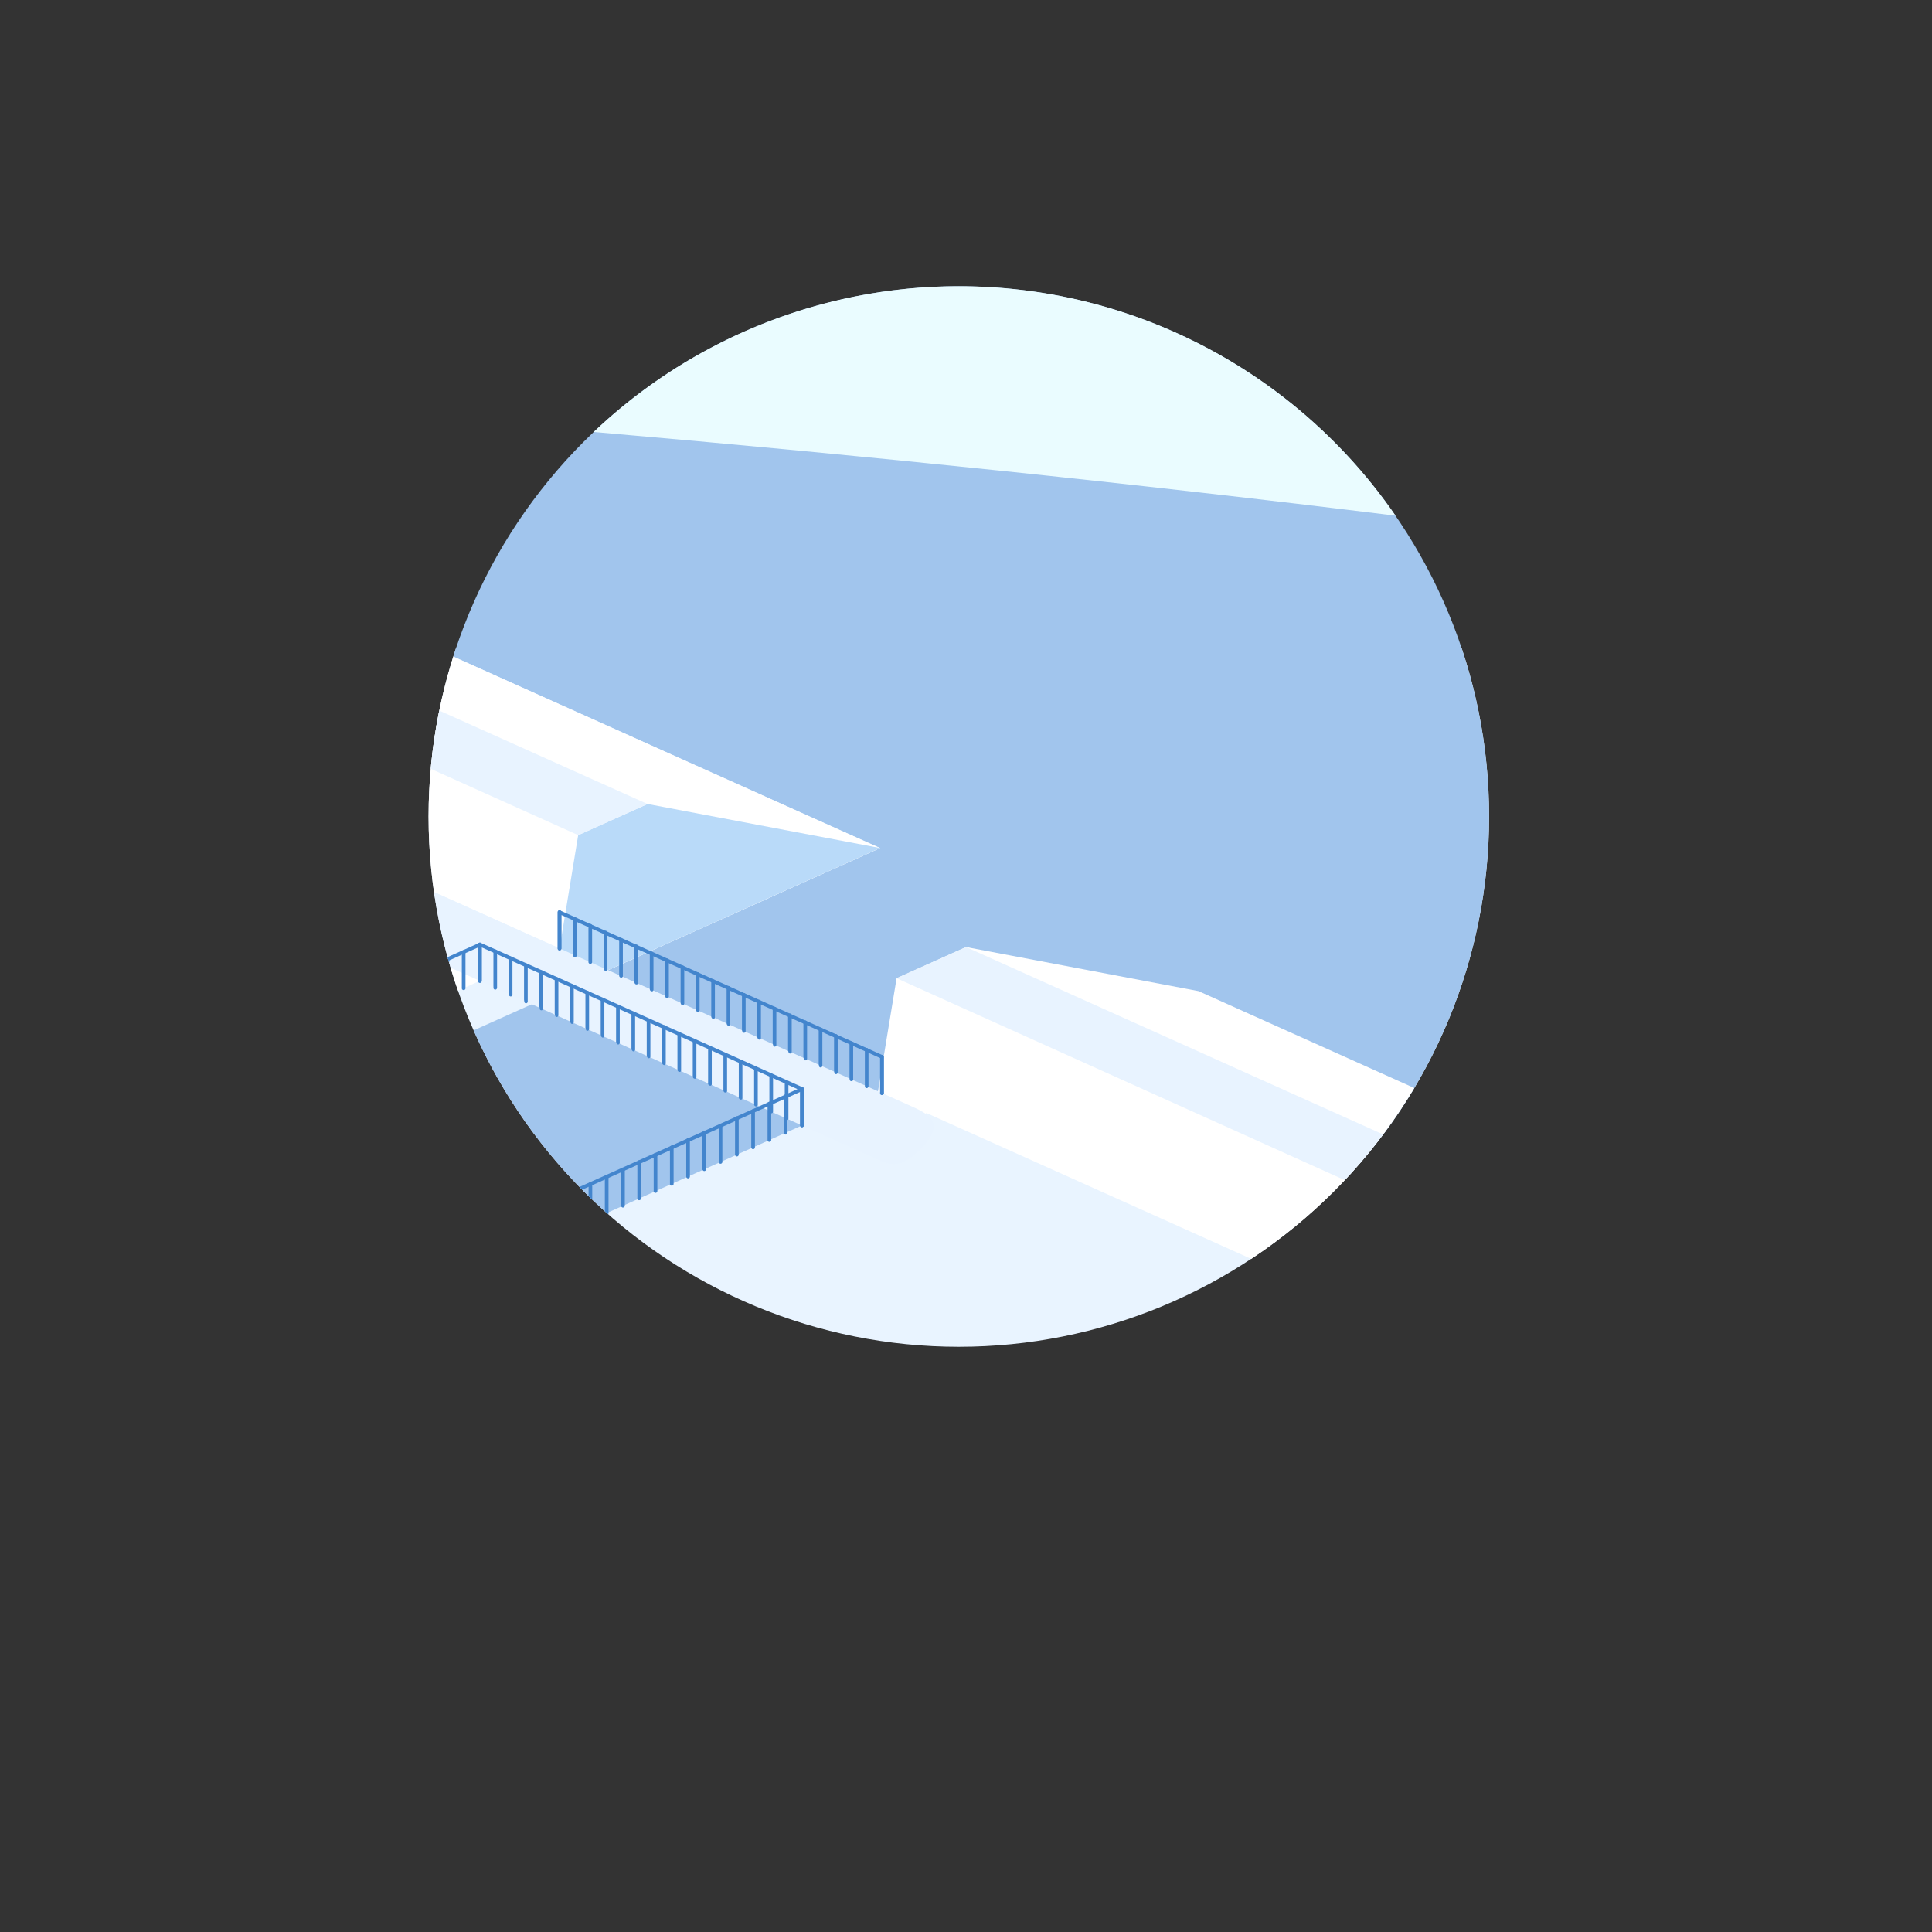 <svg xmlns="http://www.w3.org/2000/svg" xmlns:xlink="http://www.w3.org/1999/xlink" width="135" height="135" viewBox="0 0 135 135">
  <rect x="0" y="0" width="135" height="135" fill="#333333" stroke="none"/>
  <defs>
    <clipPath id="clip-path">
      <path id="パス_33725" data-name="パス 33725" d="M1456.676,374.3a37.052,37.052,0,1,0,37.052-37.052,37.052,37.052,0,0,0-37.052,37.052" transform="translate(-1456.676 -337.245)" fill="none"/>
    </clipPath>
    <clipPath id="clip-path-2">
      <path id="パス_33726" data-name="パス 33726" d="M1479.248,347.43c19.1,1.648,37.817,3.6,56.033,5.849a37.056,37.056,0,0,0-56.033-5.849" transform="translate(-1479.248 -337.245)" fill="none"/>
    </clipPath>
    <linearGradient id="linear-gradient" x1="-13.493" y1="25.975" x2="-13.484" y2="25.975" gradientUnits="objectBoundingBox">
      <stop offset="0" stop-color="#fff"/>
      <stop offset="0.45" stop-color="#fff"/>
      <stop offset="0.67" stop-color="#eafcff"/>
      <stop offset="1" stop-color="#eafcff"/>
    </linearGradient>
  </defs>
  <g id="イラスト" transform="translate(-1426.729 -317.245)">
    <circle id="楕円形" cx="67.5" cy="67.5" r="67.5" transform="translate(1426.729 317.245)" fill="none"/>
    <g id="グループ_13183" data-name="グループ 13183" transform="translate(1456.676 337.245)">
      <g id="グループ_13182" data-name="グループ 13182" clip-path="url(#clip-path)">
        <rect id="長方形_4529" data-name="長方形 4529" width="774.502" height="323.243" transform="translate(-545.175 25.247)" fill="#e9f4ff"/>
        <path id="パス_33724" data-name="パス 33724" d="M883.089,259.649l289.77-122.858L879.3,0,591.853,128.971,776.081,211.63l-184.99,83-198.7-89.155a2.557,2.557,0,1,0-2.091,4.667L583.5,296.823a.666.666,0,0,1,0,1.216L354.268,400.888a3.155,3.155,0,0,1-2.581,0L0,243.1,45.653,527.518l77.026,61.023L446.3,443.341,374.411,411.09a1.261,1.261,0,0,1,0-2.3l414.12-185.808Z" transform="translate(-744.538 -172.373)" fill="#a1c5ed"/>
      </g>
    </g>
    <g id="グループ_13185" data-name="グループ 13185" transform="translate(1468.213 337.245)">
      <g id="グループ_13184" data-name="グループ 13184" clip-path="url(#clip-path-2)">
        <rect id="長方形_4530" data-name="長方形 4530" width="56.033" height="16.034" fill="url(#linear-gradient)"/>
      </g>
    </g>
    <g id="グループ_13187" data-name="グループ 13187" transform="translate(1456.676 337.245)">
      <g id="グループ_13186" data-name="グループ 13186" clip-path="url(#clip-path)">
        <path id="パス_33727" data-name="パス 33727" d="M1624.508,468.618l-84.514-37.951-16.244-3.077-4.851,2.177-1.84,11.188,3.936-1.763,103.512,46.481,86.88-38.983V429.64Z" transform="translate(-1486.196 -381.413)" fill="#fff"/>
        <path id="パス_33728" data-name="パス 33728" d="M1356.36,341.35l9.66,21.4,54.148,24.294,19.014-8.531Z" transform="translate(-1407.634 -339.252)" fill="#fff"/>
        <path id="パス_33729" data-name="パス 33729" d="M1475.37,410.207l4.851-2.177,16.243,3.077L1473.53,421.4Z" transform="translate(-1464.916 -371.85)" fill="#b9daf9"/>
        <path id="パス_33730" data-name="パス 33730" d="M1486.129,438.647a2.191,2.191,0,0,1-.889-.189l-33.7-15.119a2.177,2.177,0,0,1,1.784-3.971l33.7,15.119c1.1.491,2.177.946,1.682,2.044-.363.808-1.743,2.116-2.576,2.116" transform="translate(-1453.537 -377.299)" fill="#e8f3ff"/>
        <path id="パス_33731" data-name="パス 33731" d="M1626.268,472.845,1525.511,427.59l-4.85,2.177,105.608,47.575,86.88-38.983v-4.5Z" transform="translate(-1487.957 -381.413)" fill="#e8f3ff"/>
        <path id="パス_33732" data-name="パス 33732" d="M1395.138,431.1l-1.728-.777a4.477,4.477,0,0,0-3.66,0l-65.766,29.481a.877.877,0,0,0,0,1.6l1.8.808,69.354-31.117Z" transform="translate(-1391.553 -382.559)" fill="#fff"/>
        <path id="パス_33733" data-name="パス 33733" d="M1496.988,435.47a.126.126,0,0,1-.128-.128v-2.453l-22.275-9.992v2.336a.128.128,0,1,1-.255,0V422.7a.133.133,0,0,1,.056-.107.13.13,0,0,1,.123-.01l22.53,10.11a.129.129,0,0,1,.077.118v2.535a.126.126,0,0,1-.128.128" transform="translate(-1465.307 -378.958)" fill="#4385cd"/>
        <path id="パス_33734" data-name="パス 33734" d="M1355.061,350.91l-4.421,2.28,64.652,29.093,4.84-2.177Z" transform="translate(-1404.837 -343.926)" fill="#e8f3ff"/>
        <path id="パス_33735" data-name="パス 33735" d="M1460.878,470.511a.127.127,0,0,1-.128-.128v-2.535a.128.128,0,0,1,.256,0v2.535a.127.127,0,0,1-.128.128" transform="translate(-1458.668 -401.032)" fill="#4385cd"/>
        <path id="パス_33736" data-name="パス 33736" d="M1463.108,469.511a.127.127,0,0,1-.128-.128v-2.535a.128.128,0,0,1,.256,0v2.535a.127.127,0,0,1-.128.128" transform="translate(-1459.758 -400.543)" fill="#4385cd"/>
        <path id="パス_33737" data-name="パス 33737" d="M1465.328,468.511a.127.127,0,0,1-.128-.128v-2.535a.128.128,0,0,1,.256,0v2.535a.127.127,0,0,1-.128.128" transform="translate(-1460.843 -400.054)" fill="#4385cd"/>
        <path id="パス_33738" data-name="パス 33738" d="M1467.558,467.521a.126.126,0,0,1-.128-.128v-2.535a.128.128,0,1,1,.255,0v2.535a.127.127,0,0,1-.128.128" transform="translate(-1461.934 -399.57)" fill="#4385cd"/>
        <path id="パス_33739" data-name="パス 33739" d="M1469.778,466.521a.127.127,0,0,1-.128-.128v-2.535a.128.128,0,0,1,.256,0v2.535a.127.127,0,0,1-.128.128" transform="translate(-1463.019 -399.081)" fill="#4385cd"/>
        <path id="パス_33740" data-name="パス 33740" d="M1472.008,465.521a.127.127,0,0,1-.128-.128v-2.535a.128.128,0,1,1,.255,0v2.535a.126.126,0,0,1-.128.128" transform="translate(-1464.109 -398.592)" fill="#4385cd"/>
        <path id="パス_33741" data-name="パス 33741" d="M1474.228,464.521a.126.126,0,0,1-.128-.128v-2.535a.128.128,0,1,1,.255,0v2.535a.127.127,0,0,1-.128.128" transform="translate(-1465.194 -398.103)" fill="#4385cd"/>
        <path id="パス_33742" data-name="パス 33742" d="M1476.458,463.521a.126.126,0,0,1-.128-.128v-2.535a.128.128,0,1,1,.255,0v2.535a.127.127,0,0,1-.128.128" transform="translate(-1466.285 -397.614)" fill="#4385cd"/>
        <path id="パス_33743" data-name="パス 33743" d="M1478.678,462.531a.127.127,0,0,1-.128-.128v-2.535a.128.128,0,0,1,.256,0V462.4a.127.127,0,0,1-.128.128" transform="translate(-1467.37 -397.13)" fill="#4385cd"/>
        <path id="パス_33744" data-name="パス 33744" d="M1480.9,461.531a.127.127,0,0,1-.128-.128v-2.535a.128.128,0,0,1,.256,0V461.4a.127.127,0,0,1-.128.128" transform="translate(-1468.455 -396.641)" fill="#4385cd"/>
        <path id="パス_33745" data-name="パス 33745" d="M1483.128,460.531a.126.126,0,0,1-.128-.128v-2.535a.128.128,0,0,1,.256,0V460.4a.127.127,0,0,1-.128.128" transform="translate(-1469.545 -396.152)" fill="#4385cd"/>
        <path id="パス_33746" data-name="パス 33746" d="M1485.348,459.531a.127.127,0,0,1-.128-.128v-2.535a.128.128,0,0,1,.256,0V459.4a.127.127,0,0,1-.128.128" transform="translate(-1470.631 -395.664)" fill="#4385cd"/>
        <path id="パス_33747" data-name="パス 33747" d="M1487.578,458.531a.127.127,0,0,1-.128-.128v-2.535a.128.128,0,0,1,.256,0V458.4a.127.127,0,0,1-.128.128" transform="translate(-1471.721 -395.175)" fill="#4385cd"/>
        <path id="パス_33748" data-name="パス 33748" d="M1489.8,457.541a.127.127,0,0,1-.128-.128v-2.535a.128.128,0,1,1,.255,0v2.535a.126.126,0,0,1-.128.128" transform="translate(-1472.806 -394.691)" fill="#4385cd"/>
        <path id="パス_33749" data-name="パス 33749" d="M1492.028,456.541a.126.126,0,0,1-.128-.128v-2.535a.128.128,0,1,1,.255,0v2.535a.126.126,0,0,1-.128.128" transform="translate(-1473.896 -394.202)" fill="#4385cd"/>
        <path id="パス_33750" data-name="パス 33750" d="M1494.248,455.541a.127.127,0,0,1-.128-.128v-2.535a.128.128,0,1,1,.255,0v2.535a.126.126,0,0,1-.128.128" transform="translate(-1474.982 -393.713)" fill="#4385cd"/>
        <path id="パス_33751" data-name="パス 33751" d="M1496.468,454.541a.127.127,0,0,1-.128-.128v-2.535a.128.128,0,1,1,.255,0v2.535a.126.126,0,0,1-.128.128" transform="translate(-1476.067 -393.224)" fill="#4385cd"/>
        <path id="パス_33752" data-name="パス 33752" d="M1498.7,453.541a.126.126,0,0,1-.128-.128v-2.535a.128.128,0,1,1,.255,0v2.535a.126.126,0,0,1-.128.128" transform="translate(-1477.157 -392.735)" fill="#4385cd"/>
        <path id="パス_33753" data-name="パス 33753" d="M1500.918,452.551a.127.127,0,0,1-.128-.128v-2.535a.128.128,0,0,1,.256,0v2.535a.127.127,0,0,1-.128.128" transform="translate(-1478.242 -392.251)" fill="#4385cd"/>
        <path id="パス_33754" data-name="パス 33754" d="M1503.148,451.551a.126.126,0,0,1-.128-.128v-2.535a.128.128,0,1,1,.255,0v2.535a.126.126,0,0,1-.128.128" transform="translate(-1479.333 -391.762)" fill="#4385cd"/>
        <path id="パス_33755" data-name="パス 33755" d="M1505.368,450.551a.127.127,0,0,1-.128-.128v-2.535a.128.128,0,1,1,.255,0v2.535a.126.126,0,0,1-.127.128" transform="translate(-1480.418 -391.273)" fill="#4385cd"/>
        <path id="パス_33756" data-name="パス 33756" d="M1507.6,449.551a.126.126,0,0,1-.128-.128v-2.535a.128.128,0,1,1,.255,0v2.535a.126.126,0,0,1-.128.128" transform="translate(-1481.508 -390.785)" fill="#4385cd"/>
        <path id="パス_33757" data-name="パス 33757" d="M1350.391,471.006a.127.127,0,0,1-.128-.128v-2.535a.129.129,0,0,1,.077-.118l69.093-31-22.188-9.957-69.3,31.092a.128.128,0,1,1-.1-.235l69.354-31.117a.131.131,0,0,1,.107,0l22.5,10.095a.128.128,0,0,1,0,.235l-69.277,31.081v2.453a.127.127,0,0,1-.128.128Z" transform="translate(-1393.655 -381.123)" fill="#4385cd"/>
        <path id="パス_33758" data-name="パス 33758" d="M1518.538,445.141a.126.126,0,0,1-.128-.128v-2.535a.128.128,0,1,1,.255,0v2.535a.126.126,0,0,1-.128.128" transform="translate(-1486.857 -388.629)" fill="#4385cd"/>
        <path id="パス_33759" data-name="パス 33759" d="M1516.325,444.078l-.005-.158v-2.382a.128.128,0,1,1,.255,0v2.535a.133.133,0,0,1-.123.128.124.124,0,0,1-.128-.118Z" transform="translate(-1485.835 -388.169)" fill="#4385cd"/>
        <path id="パス_33760" data-name="パス 33760" d="M1514.23,443.143s-.01-.153-.01-.158V440.6a.128.128,0,1,1,.256,0v2.535a.12.12,0,0,1-.118.123.116.116,0,0,1-.123-.112Z" transform="translate(-1484.808 -387.71)" fill="#4385cd"/>
        <path id="パス_33761" data-name="パス 33761" d="M1512.131,442.2s-.021-.148-.021-.158v-2.4a.128.128,0,1,1,.255,0v2.535a.123.123,0,0,1-.112.123.118.118,0,0,1-.123-.1" transform="translate(-1483.777 -387.245)" fill="#4385cd"/>
        <path id="パス_33762" data-name="パス 33762" d="M1510.036,441.273s-.026-.143-.026-.153v-2.4a.128.128,0,0,1,.256,0v2.535a.123.123,0,0,1-.112.123.117.117,0,0,1-.123-.1Z" transform="translate(-1482.75 -386.79)" fill="#4385cd"/>
        <path id="パス_33763" data-name="パス 33763" d="M1507.951,440.334s-.031-.138-.031-.153v-2.412a.128.128,0,1,1,.255,0V440.3a.117.117,0,0,1-.107.118.1.1,0,0,1-.118-.087" transform="translate(-1481.728 -386.326)" fill="#4385cd"/>
        <path id="パス_33764" data-name="パス 33764" d="M1505.856,439.4s-.036-.133-.036-.153v-2.418a.128.128,0,1,1,.255,0v2.535a.117.117,0,0,1-.1.118.108.108,0,0,1-.117-.082" transform="translate(-1480.701 -385.866)" fill="#4385cd"/>
        <path id="パス_33765" data-name="パス 33765" d="M1503.761,438.464a1.429,1.429,0,0,1-.041-.148v-2.428a.128.128,0,0,1,.256,0v2.535a.116.116,0,0,1-.1.118.1.1,0,0,1-.117-.072Z" transform="translate(-1479.675 -385.407)" fill="#4385cd"/>
        <path id="パス_33766" data-name="パス 33766" d="M1501.661,437.524c-.026,0-.051-.123-.051-.148v-2.438a.128.128,0,0,1,.256,0v2.535a.115.115,0,0,1-.092.112.1.1,0,0,1-.113-.066Z" transform="translate(-1478.643 -384.942)" fill="#4385cd"/>
        <path id="パス_33767" data-name="パス 33767" d="M1499.576,436.589c-.031,0-.056-.117-.056-.148V434a.128.128,0,0,1,.256,0v2.535a.117.117,0,0,1-.087.112.1.1,0,0,1-.113-.056" transform="translate(-1477.622 -384.483)" fill="#4385cd"/>
        <path id="パス_33768" data-name="パス 33768" d="M1497.481,435.654c-.036,0-.061-.112-.061-.143v-2.453a.128.128,0,1,1,.255,0v2.535a.115.115,0,0,1-.087.112.091.091,0,0,1-.112-.051Z" transform="translate(-1476.595 -384.023)" fill="#4385cd"/>
        <path id="パス_33769" data-name="パス 33769" d="M1495.386,434.719c-.036,0-.066-.107-.066-.143v-2.459a.128.128,0,0,1,.255,0v2.535a.11.11,0,0,1-.082.107.091.091,0,0,1-.107-.041" transform="translate(-1475.568 -383.564)" fill="#4385cd"/>
        <path id="パス_33770" data-name="パス 33770" d="M1493.3,433.78c-.041,0-.072-.1-.072-.143v-2.469a.128.128,0,0,1,.256,0V433.7a.11.11,0,0,1-.077.107.086.086,0,0,1-.107-.036Z" transform="translate(-1474.547 -383.099)" fill="#4385cd"/>
        <path id="パス_33771" data-name="パス 33771" d="M1491.207,432.845c-.046,0-.077-.1-.077-.143v-2.474a.128.128,0,1,1,.256,0v2.535a.1.1,0,0,1-.072.1.1.1,0,0,1-.1-.026Z" transform="translate(-1473.52 -382.64)" fill="#4385cd"/>
        <path id="パス_33772" data-name="パス 33772" d="M1489.107,431.91c-.046,0-.087-.092-.087-.138v-2.484a.128.128,0,0,1,.256,0v2.535a.115.115,0,0,1-.067.1.1.1,0,0,1-.1-.015" transform="translate(-1472.488 -382.18)" fill="#4385cd"/>
        <path id="パス_33773" data-name="パス 33773" d="M1487.012,430.975c-.051,0-.092-.087-.092-.138v-2.489a.128.128,0,0,1,.256,0v2.535a.11.11,0,0,1-.061.1.1.1,0,0,1-.1-.01" transform="translate(-1471.462 -381.721)" fill="#4385cd"/>
        <path id="パス_33774" data-name="パス 33774" d="M1484.927,430.035c-.051,0-.1-.082-.1-.138v-2.5a.128.128,0,1,1,.255,0v2.535a.1.1,0,0,1-.061.1.108.108,0,0,1-.1,0Z" transform="translate(-1470.44 -381.256)" fill="#4385cd"/>
        <path id="パス_33775" data-name="パス 33775" d="M1482.832,429.105c-.056,0-.1-.077-.1-.133v-2.5a.128.128,0,0,1,.256,0V429a.109.109,0,0,1-.056.1A.1.1,0,0,1,1482.832,429.105Z" transform="translate(-1469.413 -380.802)" fill="#4385cd"/>
        <path id="パス_33776" data-name="パス 33776" d="M1480.737,428.165c-.061,0-.107-.072-.107-.133v-2.515a.128.128,0,1,1,.255,0v2.535a.116.116,0,0,1-.051.1.112.112,0,0,1-.1.015" transform="translate(-1468.387 -380.337)" fill="#4385cd"/>
        <path id="パス_33777" data-name="パス 33777" d="M1478.648,427.23a.133.133,0,0,1-.117-.133v-2.52a.128.128,0,1,1,.255,0v2.535a.115.115,0,0,1-.046.092.1.1,0,0,1-.092.02Z" transform="translate(-1467.36 -379.878)" fill="#4385cd"/>
        <path id="パス_33778" data-name="パス 33778" d="M1476.553,426.3a.129.129,0,0,1-.123-.128v-2.53a.128.128,0,0,1,.256,0v2.535a.119.119,0,0,1-.041.092.142.142,0,0,1-.092.031" transform="translate(-1466.333 -379.418)" fill="#4385cd"/>
        <path id="パス_33779" data-name="パス 33779" d="M1474.458,425.361a.126.126,0,0,1-.128-.128V422.7a.128.128,0,1,1,.255,0v2.535a.126.126,0,0,1-.128.128" transform="translate(-1465.307 -378.959)" fill="#4385cd"/>
        <path id="パス_33780" data-name="パス 33780" d="M1463.568,429.8a.127.127,0,0,1-.128-.128v-2.535a.128.128,0,1,1,.255,0v2.535a.127.127,0,0,1-.128.128" transform="translate(-1459.983 -381.129)" fill="#4385cd"/>
        <path id="パス_33781" data-name="パス 33781" d="M1465.545,430.618l-.005-.158v-2.382a.128.128,0,1,1,.255,0v2.535a.133.133,0,0,1-.123.128.124.124,0,0,1-.128-.118Z" transform="translate(-1461.009 -381.589)" fill="#4385cd"/>
        <path id="パス_33782" data-name="パス 33782" d="M1467.65,431.563s-.01-.153-.01-.159v-2.387a.128.128,0,0,1,.256,0v2.535a.12.12,0,0,1-.117.123.116.116,0,0,1-.123-.112Z" transform="translate(-1462.036 -382.048)" fill="#4385cd"/>
        <path id="パス_33783" data-name="パス 33783" d="M1469.75,432.513s-.021-.148-.021-.158v-2.4a.128.128,0,0,1,.256,0v2.535a.123.123,0,0,1-.113.123.118.118,0,0,1-.123-.1" transform="translate(-1463.058 -382.508)" fill="#4385cd"/>
        <path id="パス_33784" data-name="パス 33784" d="M1471.856,433.463s-.026-.143-.026-.153v-2.4a.128.128,0,1,1,.255,0v2.535a.123.123,0,0,1-.112.123.117.117,0,0,1-.123-.1Z" transform="translate(-1464.085 -382.972)" fill="#4385cd"/>
        <path id="パス_33785" data-name="パス 33785" d="M1473.951,434.4s-.031-.138-.031-.153v-2.413a.128.128,0,0,1,.256,0v2.535a.117.117,0,0,1-.107.118.1.1,0,0,1-.117-.087" transform="translate(-1465.106 -383.427)" fill="#4385cd"/>
        <path id="パス_33786" data-name="パス 33786" d="M1476.056,435.349s-.036-.133-.036-.153v-2.418a.128.128,0,0,1,.256,0v2.535a.117.117,0,0,1-.1.118.108.108,0,0,1-.118-.082" transform="translate(-1466.133 -383.887)" fill="#4385cd"/>
        <path id="パス_33787" data-name="パス 33787" d="M1478.161,436.3a1.437,1.437,0,0,1-.041-.148v-2.428a.128.128,0,1,1,.255,0v2.535a.116.116,0,0,1-.1.118.1.1,0,0,1-.118-.072Z" transform="translate(-1467.16 -384.351)" fill="#4385cd"/>
        <path id="パス_33788" data-name="パス 33788" d="M1480.261,437.244c-.026,0-.051-.123-.051-.148v-2.438a.128.128,0,1,1,.255,0v2.535a.115.115,0,0,1-.092.112.1.1,0,0,1-.112-.066Z" transform="translate(-1468.182 -384.806)" fill="#4385cd"/>
        <path id="パス_33789" data-name="パス 33789" d="M1482.366,438.189c-.031,0-.056-.118-.056-.148V435.6a.128.128,0,0,1,.256,0v2.535a.116.116,0,0,1-.087.112.1.1,0,0,1-.112-.056" transform="translate(-1469.208 -385.265)" fill="#4385cd"/>
        <path id="パス_33790" data-name="パス 33790" d="M1484.472,439.134c-.036,0-.061-.112-.061-.143v-2.453a.128.128,0,0,1,.256,0v2.535a.115.115,0,0,1-.087.112.092.092,0,0,1-.113-.051Z" transform="translate(-1470.235 -385.725)" fill="#4385cd"/>
        <path id="パス_33791" data-name="パス 33791" d="M1486.567,440.089c-.036,0-.067-.107-.067-.143v-2.458a.128.128,0,0,1,.256,0v2.535a.11.11,0,0,1-.082.107.091.091,0,0,1-.107-.041" transform="translate(-1471.256 -386.189)" fill="#4385cd"/>
        <path id="パス_33792" data-name="パス 33792" d="M1488.672,441.03c-.041,0-.072-.1-.072-.143v-2.469a.128.128,0,1,1,.255,0v2.535a.111.111,0,0,1-.077.107.086.086,0,0,1-.107-.036Z" transform="translate(-1472.283 -386.644)" fill="#4385cd"/>
        <path id="パス_33793" data-name="パス 33793" d="M1490.777,441.975c-.046,0-.077-.1-.077-.143v-2.474a.128.128,0,0,1,.256,0v2.535a.1.1,0,0,1-.174.077Z" transform="translate(-1473.31 -387.103)" fill="#4385cd"/>
        <path id="パス_33794" data-name="パス 33794" d="M1492.877,442.92c-.046,0-.087-.092-.087-.138V440.3a.128.128,0,1,1,.255,0v2.535a.115.115,0,0,1-.067.1.1.1,0,0,1-.1-.015" transform="translate(-1474.331 -387.563)" fill="#4385cd"/>
        <path id="パス_33795" data-name="パス 33795" d="M1494.982,443.875c-.051,0-.092-.087-.092-.138v-2.489a.128.128,0,0,1,.256,0v2.535a.11.11,0,0,1-.061.1.1.1,0,0,1-.1-.01" transform="translate(-1475.358 -388.027)" fill="#4385cd"/>
        <path id="パス_33796" data-name="パス 33796" d="M1497.087,444.815c-.051,0-.1-.082-.1-.138v-2.5a.128.128,0,0,1,.256,0v2.535a.1.1,0,0,1-.061.1.107.107,0,0,1-.1,0Z" transform="translate(-1476.385 -388.482)" fill="#4385cd"/>
        <path id="パス_33797" data-name="パス 33797" d="M1499.182,445.765c-.056,0-.1-.077-.1-.133v-2.5a.128.128,0,1,1,.255,0v2.535a.11.11,0,0,1-.056.1.1.1,0,0,1-.1.005" transform="translate(-1477.407 -388.946)" fill="#4385cd"/>
        <path id="パス_33798" data-name="パス 33798" d="M1501.287,446.705c-.061,0-.107-.072-.107-.133v-2.515a.128.128,0,1,1,.255,0v2.535a.116.116,0,0,1-.051.1.112.112,0,0,1-.1.015" transform="translate(-1478.433 -389.401)" fill="#4385cd"/>
        <path id="パス_33799" data-name="パス 33799" d="M1503.387,447.661a.133.133,0,0,1-.118-.133v-2.52a.128.128,0,1,1,.256,0v2.535a.116.116,0,0,1-.046.092.1.1,0,0,1-.092.02Z" transform="translate(-1479.455 -389.866)" fill="#4385cd"/>
        <path id="パス_33800" data-name="パス 33800" d="M1505.493,448.606a.129.129,0,0,1-.123-.128v-2.53a.128.128,0,0,1,.256,0v2.535a.12.12,0,0,1-.041.092.143.143,0,0,1-.092.031" transform="translate(-1480.482 -390.325)" fill="#4385cd"/>
        <path id="パス_33801" data-name="パス 33801" d="M1507.6,449.551a.126.126,0,0,1-.128-.128v-2.535a.128.128,0,1,1,.255,0v2.535a.126.126,0,0,1-.128.128" transform="translate(-1481.508 -390.785)" fill="#4385cd"/>
        <path id="パス_33802" data-name="パス 33802" d="M1456.9,432.791a.127.127,0,0,1-.128-.128v-2.535a.128.128,0,1,1,.256,0v2.535a.126.126,0,0,1-.128.128" transform="translate(-1456.722 -382.591)" fill="#4385cd"/>
        <path id="パス_33803" data-name="パス 33803" d="M1459.128,431.8a.127.127,0,0,1-.128-.128v-2.535a.128.128,0,0,1,.256,0v2.535a.127.127,0,0,1-.128.128" transform="translate(-1457.812 -382.107)" fill="#4385cd"/>
        <path id="パス_33804" data-name="パス 33804" d="M1461.348,430.8a.127.127,0,0,1-.128-.128v-2.535a.128.128,0,1,1,.256,0v2.535a.127.127,0,0,1-.128.128" transform="translate(-1458.897 -381.618)" fill="#4385cd"/>
        <path id="パス_33805" data-name="パス 33805" d="M1463.568,429.8a.127.127,0,0,1-.128-.128v-2.535a.128.128,0,1,1,.255,0v2.535a.127.127,0,0,1-.128.128" transform="translate(-1459.983 -381.129)" fill="#4385cd"/>
      </g>
    </g>
  </g>
</svg>
